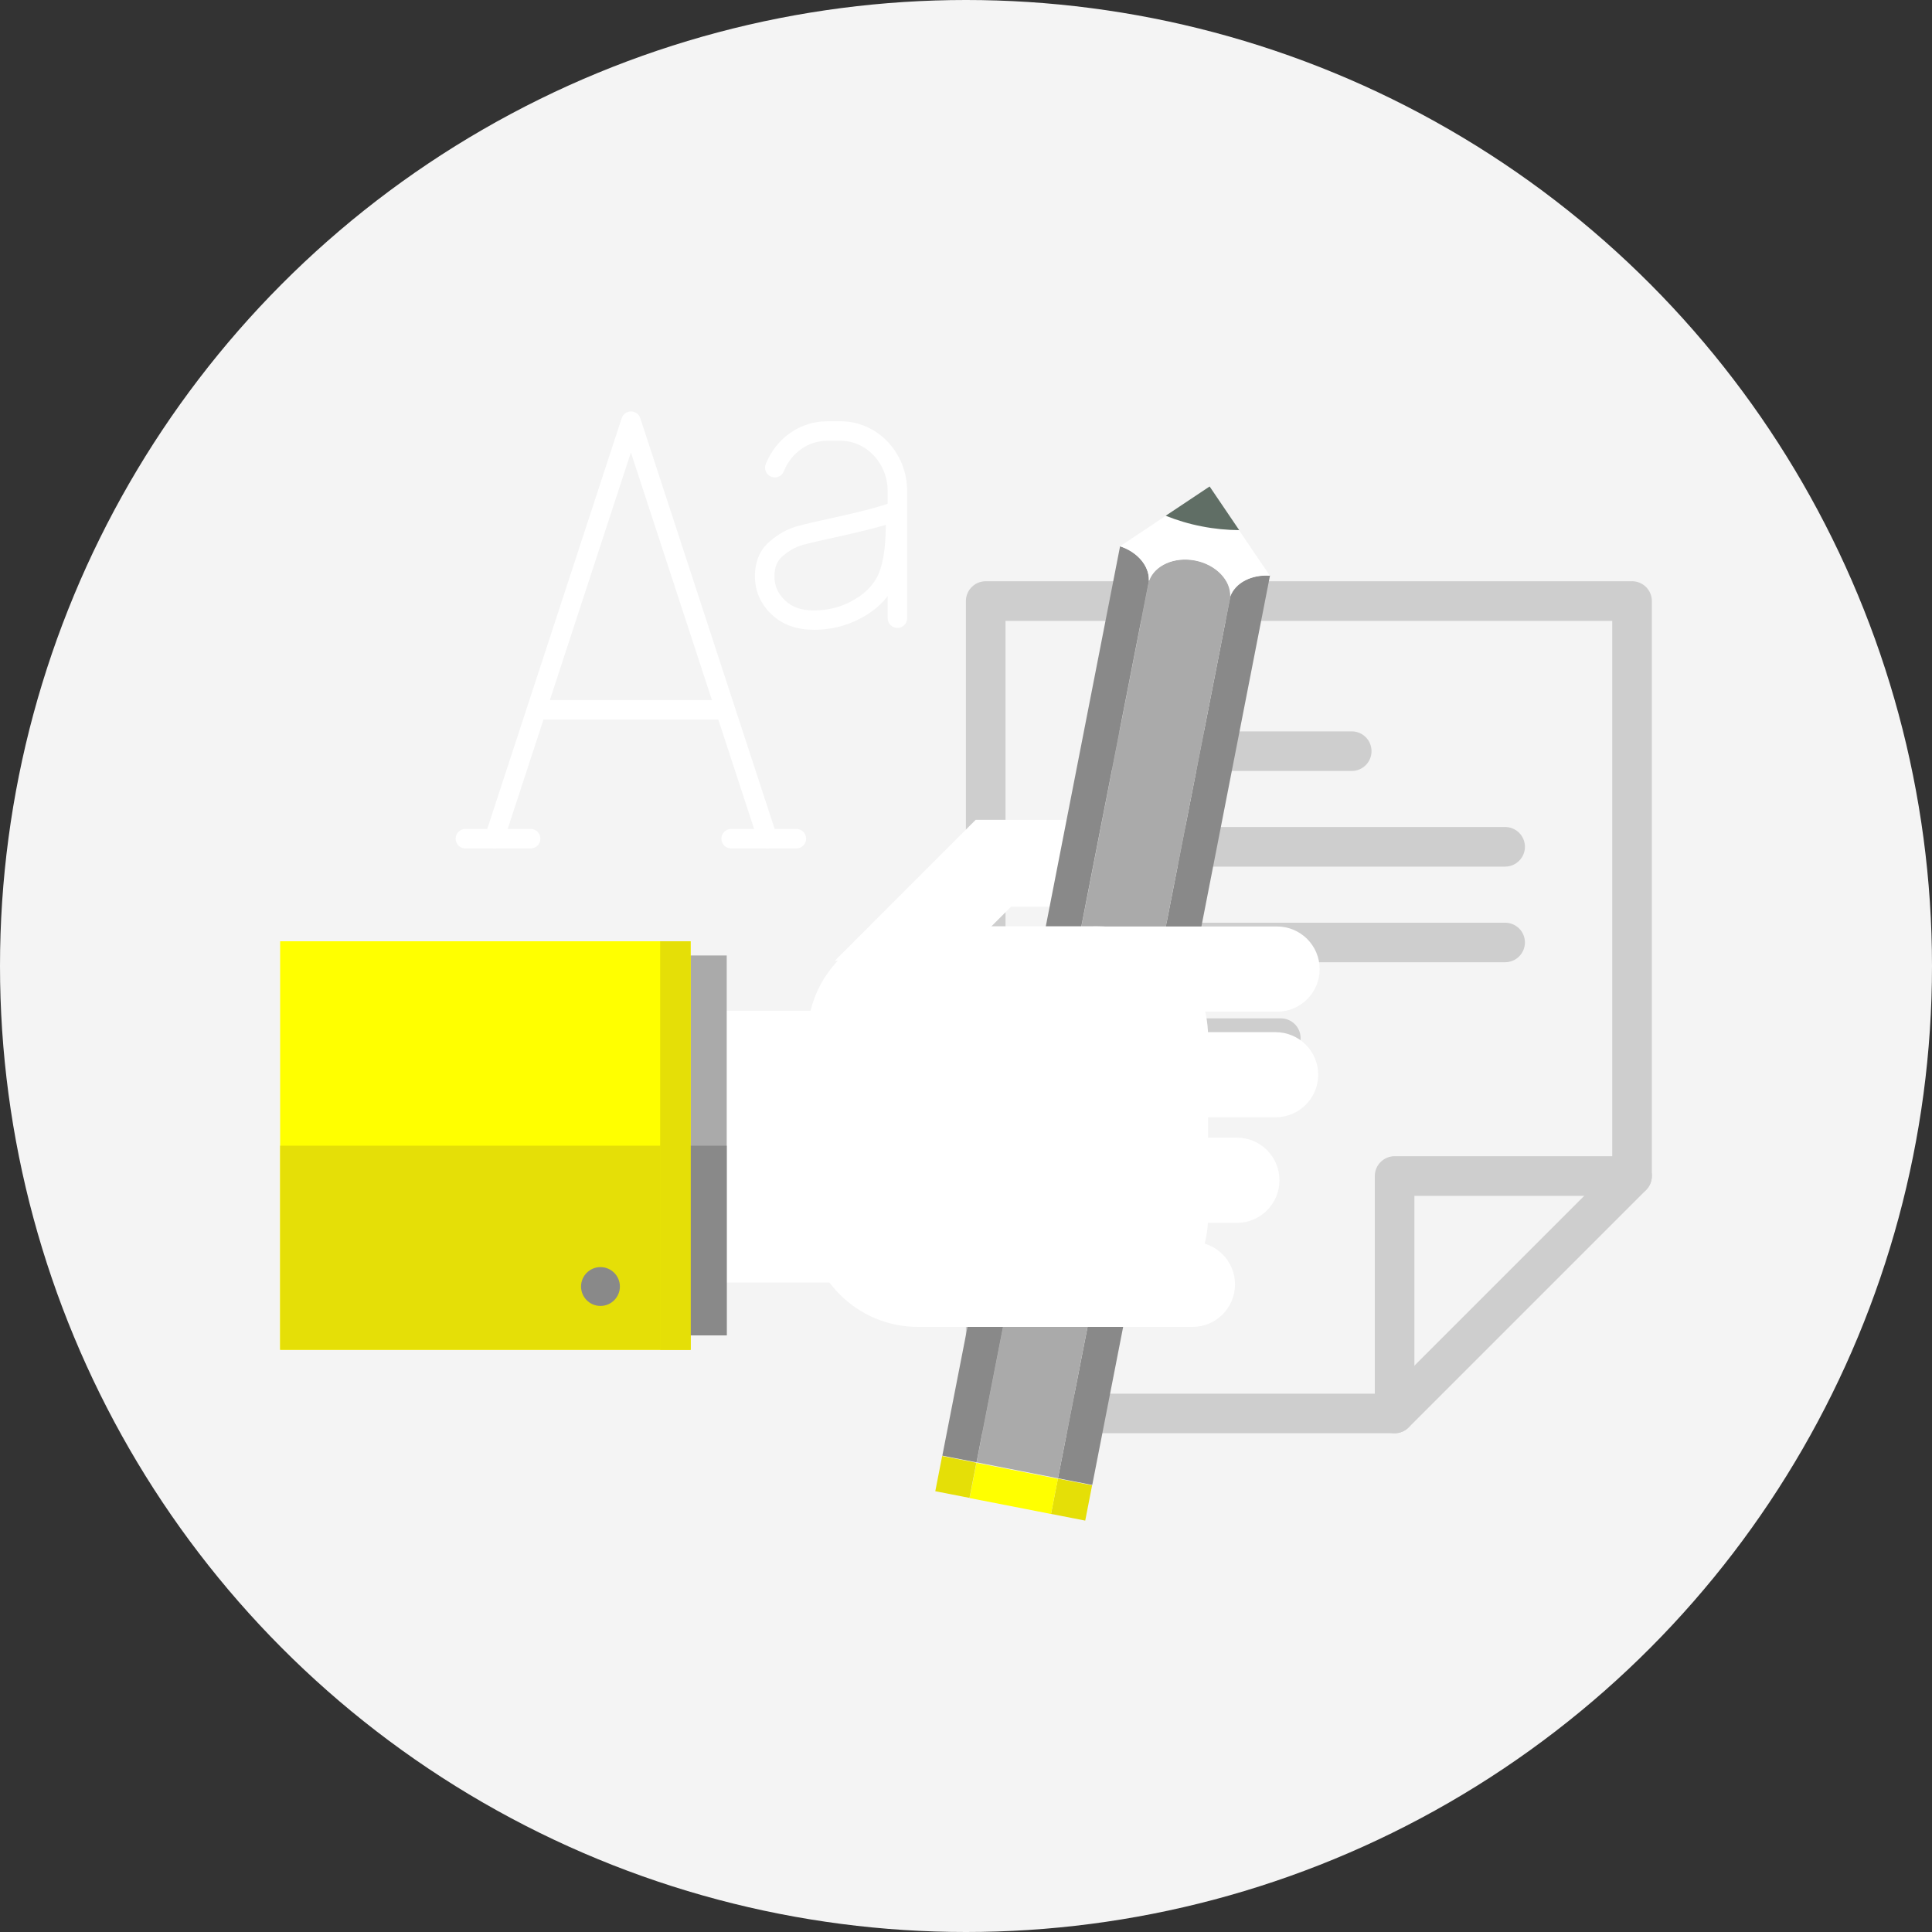 <?xml version="1.0" encoding="UTF-8"?>
<svg id="_レイヤー_1" data-name=" レイヤー 1" xmlns="http://www.w3.org/2000/svg" viewBox="0 0 200 200">
  <rect x="0" y="0" width="200" height="200" fill="#333333" stroke="none"/>
  <defs>
    <style>
      .cls-1 {
        fill: #e5df07;
      }

      .cls-2 {
        fill: #f4f4f4;
      }

      .cls-3 {
        fill: #cecece;
      }

      .cls-4 {
        fill: #aaa;
      }

      .cls-5 {
        fill: #fff;
      }

      .cls-6 {
        fill: #ff0;
      }

      .cls-7 {
        fill: #898989;
      }

      .cls-8 {
        fill: #606e65;
      }
    </style>
  </defs>
  <circle class="cls-2" cx="100" cy="100" r="100"/>
  <g>
    <g>
      <path class="cls-5" d="M51.17,87.83c-.11,0-.21-.02-.32-.05-.53-.17-.82-.74-.64-1.27l14.15-43.23c.14-.41.52-.69.96-.69s.82.28.96.69l14.14,43.23c.17.53-.12,1.1-.65,1.27-.53.18-1.1-.11-1.27-.64l-13.19-40.3-13.19,40.3c-.14.42-.53.69-.96.69h0Z"/>
      <g>
        <path class="cls-5" d="M54.93,87.83h-6.75c-.56,0-1.01-.45-1.01-1.01s.45-1.01,1.01-1.01h6.75c.56,0,1.01.45,1.01,1.01s-.45,1.01-1.01,1.01h0Z"/>
        <path class="cls-5" d="M82.44,87.83h-6.75c-.56,0-1.01-.45-1.01-1.01s.45-1.01,1.01-1.01h6.75c.56,0,1.01.45,1.01,1.01s-.45,1.01-1.01,1.01h0Z"/>
      </g>
      <path class="cls-5" d="M74.35,74.49h-18.09c-.56,0-1.01-.45-1.01-1.01s.45-1.01,1.01-1.01h18.09c.56,0,1.01.45,1.01,1.01s-.45,1.01-1.01,1.01h0Z"/>
      <path class="cls-5" d="M84.2,65.19c-1.77,0-3.23-.54-4.34-1.6-1.13-1.08-1.71-2.41-1.71-3.94s.52-2.74,1.54-3.61c.87-.76,1.85-1.3,2.88-1.58.81-.22,2.18-.54,4.75-1.1,2.28-.51,3.92-.96,5.03-1.37.31-.12.66-.08.93.11.27.19.43.5.43.83v1.19c0,3.08-.4,5.27-1.23,6.71-.72,1.29-1.85,2.36-3.37,3.17-1.48.79-3.13,1.2-4.9,1.2h0ZM91.7,54.33c-1.05.31-2.35.64-3.94,1-2.5.55-3.89.87-4.66,1.08-.73.2-1.43.6-2.09,1.17-.57.48-.84,1.16-.84,2.08,0,.99.35,1.78,1.09,2.49.73.7,1.69,1.04,2.95,1.04,1.46,0,2.75-.31,3.95-.96,1.18-.63,2.04-1.43,2.57-2.38.63-1.1.96-2.95.97-5.51h0Z"/>
      <path class="cls-5" d="M92.9,65c-.56,0-1.01-.45-1.01-1.01v-13.15c0-2.87-2.19-5.21-4.88-5.21h-1.39c-1.95,0-3.71,1.24-4.48,3.16-.21.52-.79.77-1.31.56-.52-.21-.77-.79-.56-1.31,1.08-2.69,3.57-4.43,6.36-4.43h1.39c3.8,0,6.89,3.24,6.89,7.23v13.15c0,.56-.45,1.01-1.01,1.01h0Z"/>
    </g>
    <g>
      <path class="cls-3" d="M144.37,148.37c-1.13,0-2.05-.92-2.05-2.05v-24.58c0-1.13.92-2.05,2.05-2.05h24.58c1.13,0,2.05.92,2.05,2.05s-.92,2.05-2.05,2.05h-22.53v22.53c0,1.13-.92,2.05-2.05,2.05h0Z"/>
      <path class="cls-3" d="M144.37,148.37h-42.33c-1.13,0-2.05-.92-2.05-2.05V62.22c0-1.13.92-2.05,2.05-2.05h66.91c1.13,0,2.05.92,2.05,2.05v59.52c0,.54-.22,1.06-.6,1.45l-24.58,24.58c-.38.38-.9.6-1.45.6h0ZM104.09,144.27h39.43l23.38-23.38v-56.62h-62.81v80.01h0Z"/>
      <path class="cls-3" d="M139.93,79.81h-24.07c-1.13,0-2.05-.92-2.05-2.05s.92-2.05,2.05-2.05h24.07c1.13,0,2.05.92,2.05,2.05s-.92,2.05-2.05,2.05h0Z"/>
      <path class="cls-3" d="M155.81,89.71h-39.94c-1.13,0-2.05-.92-2.05-2.05s.92-2.05,2.05-2.05h39.94c1.13,0,2.05.92,2.05,2.05s-.92,2.05-2.05,2.05h0Z"/>
      <path class="cls-3" d="M155.81,99.61h-39.94c-1.13,0-2.05-.92-2.05-2.05s.92-2.04,2.05-2.04h39.94c1.13,0,2.05.91,2.05,2.04s-.92,2.05-2.05,2.05h0Z"/>
      <path class="cls-3" d="M132.59,109.52h-16.73c-1.13,0-2.05-.92-2.05-2.05s.92-2.05,2.05-2.05h16.73c1.13,0,2.05.92,2.05,2.05s-.92,2.05-2.05,2.05h0Z"/>
    </g>
    <path class="cls-5" d="M96.67,93.86h16.8c3.59,0,6.5-2.91,6.5-6.51v-2.16c0-.09,0-.18-.02-.27h-14.35l-8.94,8.94Z"/>
    <path class="cls-5" d="M99.07,99.46l10.91-10.92c1.03-1.03,1.64-2.33,1.83-3.67h-10.81l-14.58,14.59h12.65Z"/>
    <path class="cls-5" d="M56.18,132.76h42.3c4.29,0,7.76-3.47,7.76-7.76v-12.61c0-4.29-3.48-7.76-7.76-7.76h-42.3v28.14Z"/>
    <path class="cls-7" d="M113.07,153.72l18.4-94.14c-1.9-.14-3.58.74-4.1,2.16l-17.85,91.29,3.54.69Z"/>
    <path class="cls-4" d="M101.09,151.38l8.43,1.65,17.85-91.29h0s0-.02,0-.04c0,.01,0,.03,0,.04.06-1.69-1.47-3.3-3.63-3.73-2.16-.42-4.19.5-4.77,2.08,0-.01,0-.03,0-.04,0,.01-.02.02-.02.04h0s-17.85,91.28-17.85,91.28Z"/>
    <path class="cls-7" d="M118.93,60.1c.05-1.51-1.17-2.95-2.98-3.55l-18.4,94.14,3.54.69,17.85-91.29Z"/>
    <path class="cls-5" d="M115.94,56.55c1.82.59,3.05,2.04,2.99,3.55h0s.01-.02.02-.03c0,0,0,.03,0,.04.58-1.58,2.61-2.5,4.77-2.08,2.16.42,3.7,2.04,3.63,3.73,0-.01,0-.03,0-.04,0,.02,0,.03,0,.04h0c.52-1.42,2.2-2.3,4.11-2.16l-6.26-9.22-9.27,6.18Z"/>
    <path class="cls-8" d="M128.29,54.89l-3.07-4.53-4.55,3.03c1.18.47,2.43.85,3.74,1.1,1.32.26,2.61.38,3.89.39Z"/>
    <rect class="cls-1" x="109.07" y="153.44" width="3.72" height="3.61" transform="translate(-62.66 234.45) rotate(-78.98)"/>
    <rect class="cls-6" x="103.08" y="149.78" width="3.71" height="8.59" transform="translate(-66.4 227.51) rotate(-78.94)"/>
    <rect class="cls-1" x="97.1" y="151.1" width="3.71" height="3.61" transform="translate(-70.1 220.68) rotate(-78.94)"/>
    <path class="cls-5" d="M136.46,111.25c0,2.43-1.97,4.41-4.41,4.41h-32.43c-2.43,0-4.4-1.97-4.4-4.41h0c0-2.43,1.97-4.4,4.4-4.4h32.43c2.43,0,4.41,1.97,4.41,4.4h0Z"/>
    <path class="cls-5" d="M95.03,95.89c-6.32,0-11.44,5.12-11.44,11.44v18.59c0,6.32,5.12,11.44,11.44,11.44h18.59c6.32,0,11.44-5.12,11.44-11.44v-18.59c0-6.32-5.12-11.44-11.44-11.44h-18.59Z"/>
    <path class="cls-5" d="M127.85,132.96c0,2.43-1.97,4.4-4.4,4.4h-20.77c-2.43,0-4.41-1.97-4.41-4.4h0c0-2.43,1.97-4.4,4.41-4.4h20.77c2.43,0,4.4,1.97,4.4,4.4h0Z"/>
    <path class="cls-5" d="M132.45,122.18c0,2.43-1.97,4.41-4.4,4.41h-32.43c-2.43,0-4.4-1.97-4.4-4.41h0c0-2.43,1.97-4.41,4.4-4.41h32.43c2.43,0,4.4,1.97,4.4,4.41h0Z"/>
    <path class="cls-5" d="M136.61,100.32c0,2.43-1.97,4.41-4.41,4.41h-18.96c-2.43,0-4.41-1.97-4.41-4.41h0c0-2.43,1.97-4.41,4.41-4.41h18.96c2.43,0,4.41,1.97,4.41,4.41h0Z"/>
    <g>
      <rect class="cls-4" x="55.19" y="98.91" width="20.04" height="39.33"/>
      <rect class="cls-6" x="29" y="97.44" width="42.49" height="42.29"/>
      <rect class="cls-1" x="68.34" y="97.44" width="3.15" height="42.29"/>
      <rect class="cls-7" x="71.49" y="118.6" width="3.74" height="19.64"/>
      <rect class="cls-1" x="29" y="118.6" width="39.34" height="21.13"/>
      <polygon class="cls-1" points="71.49 118.6 68.34 118.6 68.34 139.73 71.49 139.73 71.49 138.24 71.49 118.6"/>
      <path class="cls-7" d="M62.16,135.19c-1.11,0-2.01-.9-2.01-2.01s.9-2.01,2.01-2.01,2.01.9,2.01,2.01-.9,2.01-2.01,2.01Z"/>
    </g>
  </g>
</svg>